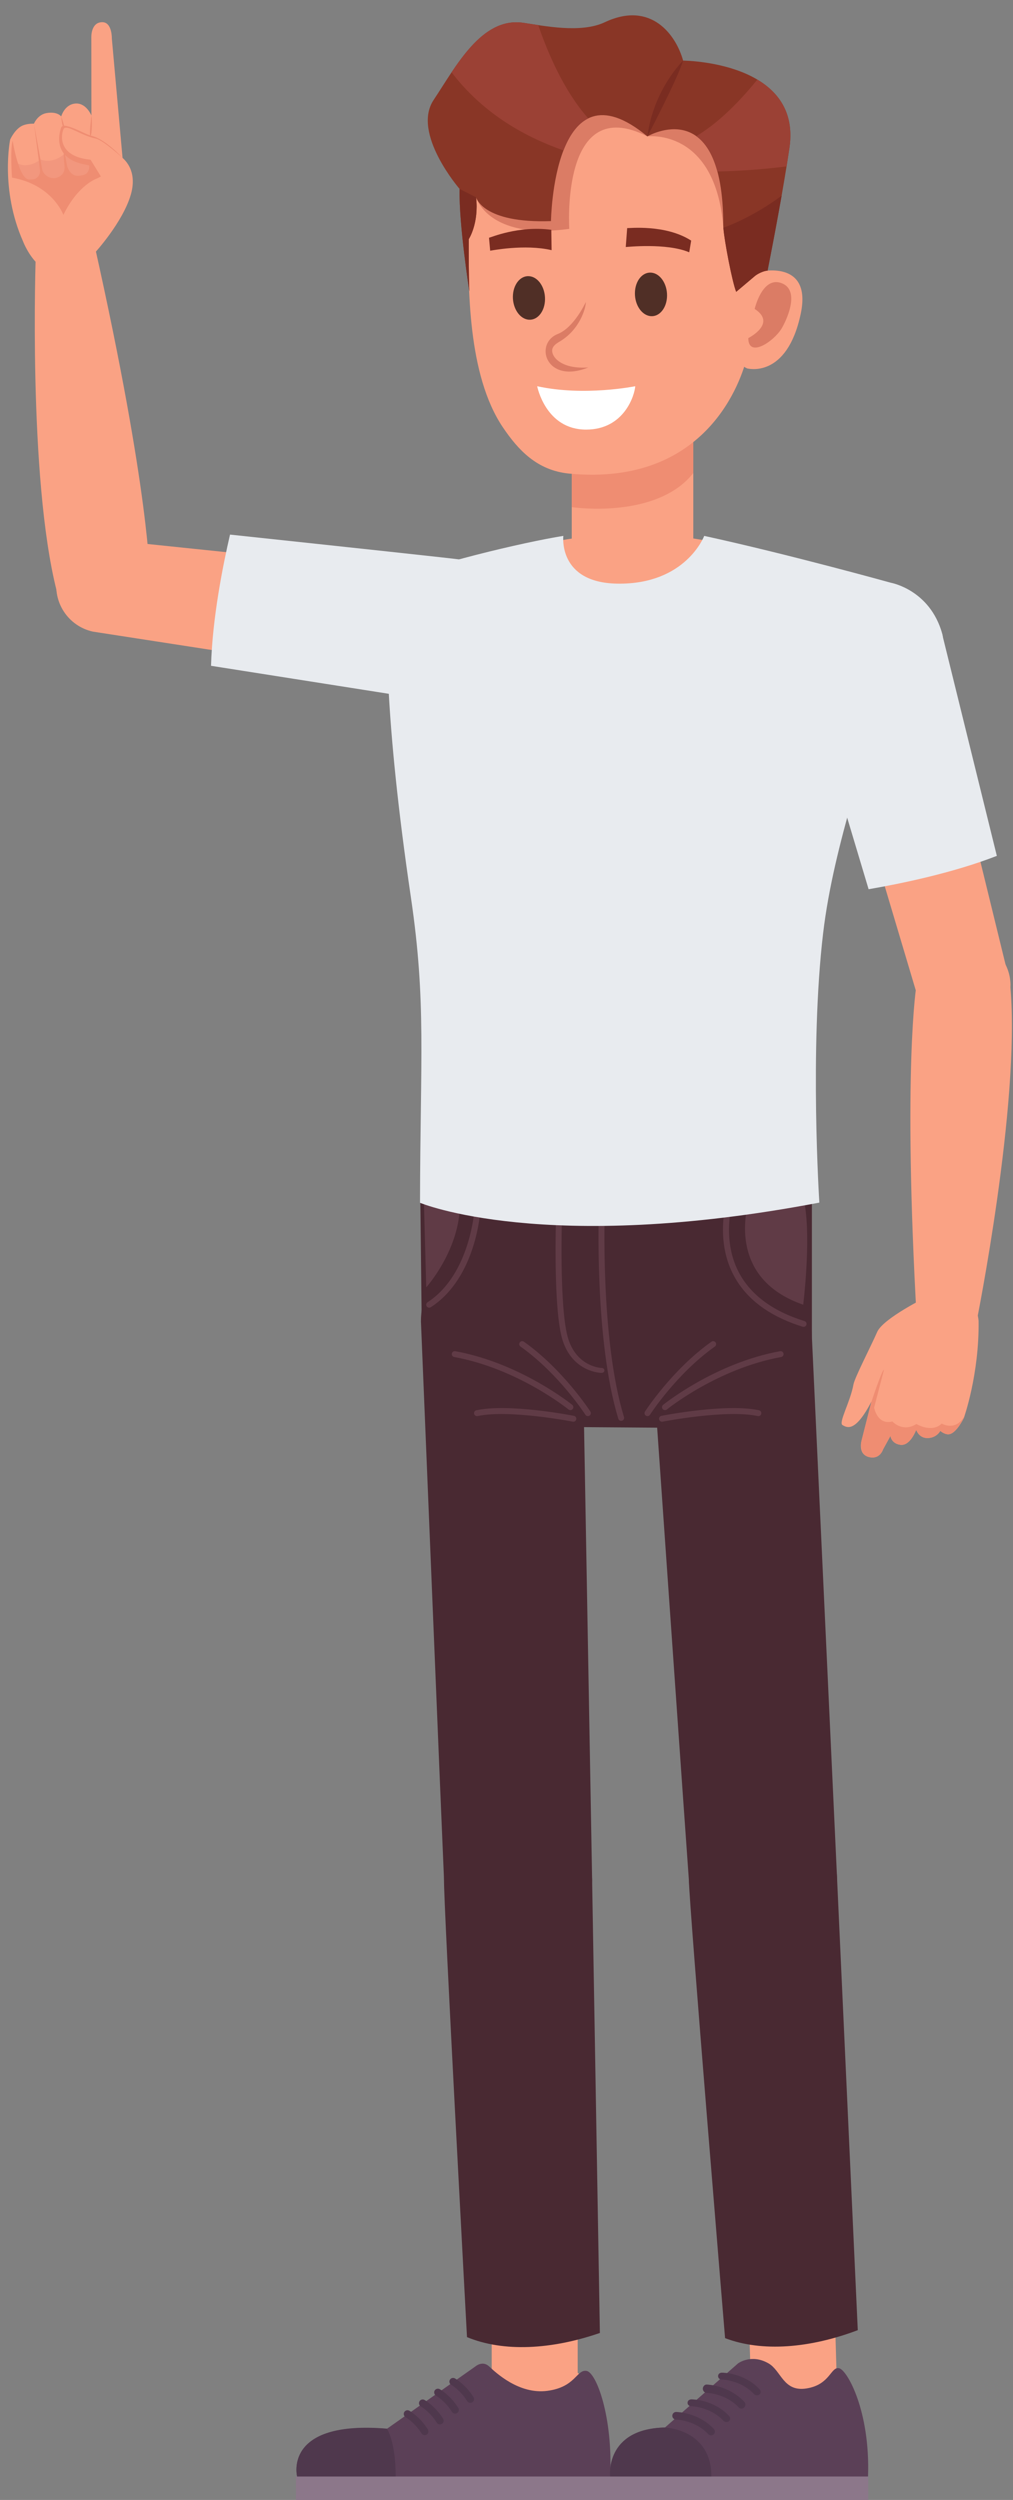<?xml version="1.0" encoding="UTF-8"?><svg xmlns="http://www.w3.org/2000/svg" xmlns:xlink="http://www.w3.org/1999/xlink" height="505.6" preserveAspectRatio="xMidYMid meet" version="1.0" viewBox="-1.6 -3.1 205.0 505.6" width="205.0" zoomAndPan="magnify"><rect x="-1.6" y="-3.1" width="205.0" height="505.6" fill="#808080" stroke="none"/><defs><clipPath id="a"><path d="M 182 186 L 203.18 186 L 203.18 265 L 182 265 Z M 182 186"/></clipPath><clipPath id="b"><path d="M 58 497 L 122 497 L 122 502.559 L 58 502.559 Z M 58 497"/></clipPath><clipPath id="c"><path d="M 121 497 L 175 497 L 175 502.559 L 121 502.559 Z M 121 497"/></clipPath></defs><g><g><path d="M 17.672 47.941 C 17.672 47.941 23.199 41.902 24.852 36.34 C 25.371 34.59 25.914 31.297 23.199 28.824 L 21.035 4.699 C 21.035 4.699 21.117 1.383 19.098 1.387 C 16.723 1.391 16.883 4.52 16.883 4.52 L 16.898 20.258 C 16.898 20.258 15.867 17.711 13.723 17.836 C 11.461 17.969 10.785 20.453 10.785 20.453 C 10.785 20.453 10.023 19.383 7.809 19.773 C 5.992 20.098 5.273 21.91 5.273 21.91 C 5.273 21.91 4.031 21.859 3.039 22.262 C 1.453 22.906 0.457 25.121 0.457 25.121 C 0.457 25.121 -1.617 35.18 3.07 45.734 C 3.07 45.734 7.926 58.723 17.672 47.941" fill="#faa284"/></g><g><path d="M 16.66 29.691 C 16.66 29.691 14.523 29.465 11.492 27.965 C 11.492 27.965 9.297 30.16 6.586 29.16 C 6.586 29.16 4.32 31.055 2.047 29.984 C 2.047 29.984 1.957 33.727 5.926 34.129 C 9.891 34.527 17.91 32.215 17.91 32.215 C 17.91 32.215 17.062 31.254 16.66 29.691" fill="#f2977e"/></g><g><path d="M 15.145 32.336 L 15.156 32.344 C 14.852 32.387 14.535 32.426 14.203 32.469 C 12.441 32.488 11.961 30.387 11.961 30.387 L 11.578 28.238 C 11.977 28.668 12.484 29.066 13.164 29.402 C 14.691 30.16 16.453 30.254 16.461 30.41 C 16.547 32.164 15.145 32.336 15.145 32.336 Z M 11.316 22.922 C 11.961 22.027 14.852 24.348 17.793 24.926 C 19.195 25.199 23.199 28.824 23.199 28.824 C 23.199 28.824 19.684 24.996 16.926 24.371 C 16.883 24.359 16.828 24.336 16.777 24.324 C 17.004 23.855 17.09 21.465 16.898 20.258 C 16.898 20.258 16.477 23.598 16.625 24.277 C 15.27 23.848 13.203 22.547 11.492 22.328 C 11.438 22.324 11.406 22.336 11.359 22.336 C 11.266 21.727 10.785 20.453 10.785 20.453 C 10.785 20.453 10.887 21.785 11.098 22.379 C 10.906 22.453 10.824 22.594 10.824 22.594 C 10.824 22.594 9.535 25.625 11.301 27.926 C 11.293 28.5 11.32 29.324 11.449 30.387 C 11.715 32.555 9.68 32.902 9.656 32.906 C 9.594 32.91 9.535 32.914 9.473 32.922 C 7.656 33.051 6.992 31.41 6.992 31.41 L 5.273 21.91 C 5.273 21.91 6.355 29.922 6.488 31.348 C 6.621 32.77 5.277 33.164 5.273 33.164 C 4.855 33.188 4.531 33.199 4.363 33.211 C 2.18 33.297 0.961 25.324 0.961 25.324 C 0.426 27.258 0.828 32.82 0.828 32.82 C 9.07 34.293 11.227 40.367 11.227 40.367 C 14.238 34.176 18.078 32.977 18.078 32.977 L 18.82 32.594 L 16.727 29.203 C 9.441 28.488 10.973 23.391 11.316 22.922" fill="#ef8d72"/></g><g><path d="M 185.926 126.664 C 184.73 120.625 178.863 116.699 172.824 117.898 C 166.785 119.098 162.859 124.961 164.059 131.004 C 164.246 131.949 184.027 198.211 184.027 198.211 C 185.109 203.23 190.02 206.477 195.074 205.473 C 200.133 204.469 203.43 199.598 202.52 194.547 L 185.926 126.664" fill="#faa284"/></g><g clip-path="url(#a)"><path d="M 202.898 196.066 C 202.812 190.934 198.629 186.797 193.473 186.797 C 188.316 186.797 183.965 190.906 183.879 196.039 C 183.879 196.039 181.027 212.762 183.957 264.359 L 196 264.359 C 196 264.359 204.895 220.289 202.883 196.676 C 202.867 196.52 202.898 196.066 202.898 196.066" fill="#faa284"/></g><g><path d="M 200.129 169.996 L 189.266 125.957 C 187.656 118.137 180 113.059 172.16 114.629 C 164.293 116.203 159.176 123.891 160.754 131.754 C 160.891 132.445 167.18 153.438 174.18 176.742 C 180.539 175.648 191.176 173.48 200.129 169.996" fill="#e8ebef"/></g><g><path d="M 115.305 480.359 L 97.906 480.359 L 97.906 460.559 L 115.305 460.559 L 115.305 480.359" fill="#faa284"/></g><g><path d="M 118.223 376.961 C 118.027 367.961 110.828 361.977 103.238 361.977 C 95.281 361.977 88.254 368.461 88.254 376.961 C 88.121 381.137 92.906 469.57 92.906 469.57 C 100.328 472.641 110.031 472.098 119.797 468.727 L 118.223 376.961" fill="#492932"/></g><g><path d="M 116.215 264.16 C 116.215 255.152 108.91 247.848 99.898 247.848 C 90.891 247.848 83.586 255.152 83.586 264.16 C 83.586 264.391 88.051 372.816 88.254 376.961 C 88.441 386.449 96.156 391.945 103.238 391.945 C 110.992 391.945 118.555 385.535 118.215 376.418 L 116.215 264.16" fill="#492932"/></g><g><path d="M 94.777 478.609 C 94.777 478.609 97.242 474.926 106.691 474.926 C 116.141 474.926 117.105 478.863 117.105 478.863 L 117.105 483.359 L 94.855 483.359 L 94.777 478.609" fill="#faa284"/></g><g clip-path="url(#b)"><path d="M 121.902 502.559 L 58.305 502.559 L 58.305 497.762 L 121.902 497.762 L 121.902 502.559" fill="#8c778a"/></g><g><path d="M 58.531 497.762 C 58.531 497.762 55.574 486.359 76.691 488.121 L 94.637 475.477 C 94.637 475.477 96.051 474.258 97.371 475.484 C 98.691 476.707 103.402 481.191 109.152 480.438 C 114.906 479.684 115.047 476.113 117.074 476.395 C 119.098 476.68 122.445 485.762 121.883 497.762 L 58.531 497.762" fill="#5b4057"/></g><g><path d="M 76.691 488.082 C 55.574 486.32 58.531 497.762 58.531 497.762 L 78.473 497.762 C 78.469 490.559 76.691 488.082 76.691 488.082" fill="#4f384d"/></g><g><path d="M 84.348 489.402 C 84.098 489.402 83.852 489.277 83.707 489.047 C 82.336 486.84 80.508 485.777 80.488 485.766 C 80.129 485.562 80 485.102 80.207 484.738 C 80.414 484.375 80.875 484.25 81.234 484.457 C 81.324 484.508 83.418 485.719 84.988 488.25 C 85.207 488.605 85.102 489.07 84.746 489.289 C 84.621 489.367 84.484 489.402 84.348 489.402" fill="#4f384d"/></g><g><path d="M 87.426 487.227 C 87.176 487.227 86.93 487.102 86.785 486.867 C 85.41 484.656 83.586 483.598 83.566 483.59 C 83.207 483.383 83.078 482.922 83.285 482.559 C 83.492 482.195 83.953 482.07 84.312 482.277 C 84.402 482.328 86.492 483.539 88.066 486.07 C 88.289 486.426 88.176 486.891 87.824 487.113 C 87.699 487.188 87.562 487.227 87.426 487.227" fill="#4f384d"/></g><g><path d="M 90.504 485.047 C 90.254 485.047 90.008 484.922 89.863 484.688 C 88.488 482.48 86.66 481.418 86.645 481.406 C 86.281 481.203 86.156 480.742 86.359 480.379 C 86.57 480.02 87.031 479.895 87.391 480.098 C 87.48 480.148 89.574 481.359 91.145 483.895 C 91.363 484.246 91.254 484.711 90.902 484.934 C 90.781 485.008 90.641 485.047 90.504 485.047" fill="#4f384d"/></g><g><path d="M 93.582 482.867 C 93.332 482.867 93.082 482.738 92.941 482.512 C 91.566 480.301 89.738 479.238 89.723 479.23 C 89.359 479.023 89.234 478.562 89.441 478.199 C 89.648 477.84 90.105 477.715 90.469 477.918 C 90.555 477.973 92.648 479.184 94.223 481.715 C 94.441 482.066 94.336 482.531 93.98 482.754 C 93.855 482.828 93.719 482.867 93.582 482.867" fill="#4f384d"/></g><g><path d="M 167.781 480.023 L 150.391 480.523 L 149.824 460.73 L 167.215 460.23 L 167.781 480.023" fill="#faa284"/></g><g><path d="M 167.781 376.48 C 167.332 367.492 159.961 361.715 152.375 361.934 C 144.418 362.16 137.582 368.848 137.824 377.344 C 137.816 381.52 145.133 469.777 145.133 469.777 C 152.641 472.633 162.32 471.812 171.988 468.164 L 167.781 376.48" fill="#492932"/></g><g><path d="M 162.539 263.785 C 162.281 254.777 154.77 247.688 145.766 247.945 C 136.758 248.203 129.668 255.715 129.926 264.723 C 129.934 264.949 137.504 373.203 137.824 377.344 C 138.285 386.82 146.156 392.094 153.234 391.891 C 160.984 391.668 168.359 385.043 167.758 375.938 L 162.539 263.785" fill="#492932"/></g><g><path d="M 146.379 478.609 C 146.379 478.609 148.84 474.926 158.289 474.926 C 167.742 474.926 168.703 478.863 168.703 478.863 L 168.703 483.359 L 146.453 483.359 L 146.379 478.609" fill="#faa284"/></g><g clip-path="url(#c)"><path d="M 174.105 502.559 L 121.902 502.559 L 121.902 497.762 L 174.105 497.762 L 174.105 502.559" fill="#8c778a"/></g><g><path d="M 121.867 497.762 C 121.867 497.762 120.758 488.105 132.973 487.848 L 147.758 474.883 C 147.758 474.883 150.426 472.871 153.926 474.883 C 156.531 476.375 156.91 480.719 161.648 479.945 C 166.387 479.176 166.504 475.562 168.172 475.852 C 169.844 476.145 174.531 484.559 174.062 497.762 L 121.867 497.762" fill="#5b4057"/></g><g><path d="M 132.973 487.855 C 120.758 488.109 121.867 497.762 121.867 497.762 L 142.359 497.762 C 142.379 488.16 132.973 487.855 132.973 487.855" fill="#4f384d"/></g><g><path d="M 142.301 489.445 C 142.098 489.445 141.891 489.363 141.738 489.203 C 139.035 486.324 135.258 486.25 135.219 486.25 C 134.789 486.246 134.449 485.895 134.453 485.473 C 134.457 485.047 134.812 484.695 135.234 484.707 C 135.414 484.711 139.719 484.797 142.863 488.148 C 143.156 488.457 143.141 488.945 142.832 489.238 C 142.684 489.379 142.492 489.445 142.301 489.445" fill="#4f384d"/></g><g><path d="M 145.391 486.746 C 145.184 486.746 144.98 486.664 144.824 486.504 C 142.125 483.625 138.34 483.551 138.305 483.551 C 137.879 483.547 137.535 483.27 137.539 482.848 C 137.543 482.426 137.891 482.16 138.312 482.16 L 138.32 482.16 C 138.504 482.16 142.805 482.172 145.949 485.523 C 146.242 485.836 146.227 486.281 145.918 486.574 C 145.77 486.715 145.578 486.746 145.391 486.746" fill="#4f384d"/></g><g><path d="M 148.477 484.047 C 148.27 484.047 148.066 483.965 147.914 483.801 C 145.211 480.926 141.43 480.852 141.391 480.848 C 140.965 480.844 140.625 480.422 140.629 479.996 C 140.633 479.574 140.977 479.16 141.398 479.16 L 141.406 479.16 C 141.59 479.16 145.891 479.32 149.039 482.672 C 149.332 482.984 149.312 483.508 149.004 483.801 C 148.855 483.938 148.664 484.047 148.477 484.047" fill="#4f384d"/></g><g><path d="M 151.562 481.344 C 151.359 481.344 151.152 481.262 151 481.102 C 148.301 478.223 144.516 478.148 144.48 478.148 C 144.055 478.145 143.711 477.871 143.715 477.445 C 143.719 477.023 144.062 476.762 144.484 476.762 L 144.496 476.762 C 144.676 476.762 148.98 476.77 152.125 480.121 C 152.418 480.434 152.402 480.883 152.094 481.176 C 151.941 481.312 151.754 481.344 151.562 481.344" fill="#4f384d"/></g><g><path d="M 162.703 238.559 L 83.453 238.559 L 83.766 266.621 C 83.977 276.809 92.27 285.066 102.414 285.426 L 144.016 285.734 C 154.371 285.449 162.703 276.836 162.703 266.41 C 162.703 265.836 162.703 238.559 162.703 238.559" fill="#492932"/></g><g><path d="M 149.746 240.461 C 148.762 244.613 147.414 256.078 160.945 260.773 C 160.945 260.773 162.543 247.969 161.25 240.461 L 149.746 240.461" fill="#603b46"/></g><g><path d="M 161.199 264.082 C 154.527 262.008 149.969 258.52 147.66 253.719 C 145.285 248.785 145.832 243.523 146.496 240.461 L 145.25 240.461 C 144.566 243.715 144.094 249.07 146.57 254.227 C 148.793 258.848 152.918 262.312 158.855 264.547 C 159.496 264.785 160.16 265.016 160.844 265.227 C 161.16 265.324 161.496 265.148 161.594 264.832 C 161.691 264.516 161.52 264.18 161.199 264.082" fill="#603b46"/></g><g><path d="M 129.43 283.305 C 129.316 283.305 129.203 283.273 129.105 283.207 C 128.824 283.027 128.746 282.656 128.926 282.379 C 128.977 282.297 134.422 273.887 142.375 268.254 C 142.645 268.062 143.02 268.125 143.211 268.395 C 143.402 268.664 143.34 269.039 143.066 269.23 C 135.309 274.727 129.984 282.945 129.934 283.027 C 129.82 283.207 129.625 283.305 129.43 283.305" fill="#603b46"/></g><g><path d="M 132.973 282.094 C 132.797 282.094 132.625 282.02 132.504 281.871 C 132.297 281.617 132.336 281.238 132.59 281.027 C 132.695 280.945 143.062 272.57 156.266 270.172 C 156.586 270.113 156.902 270.328 156.961 270.652 C 157.02 270.98 156.805 271.293 156.477 271.352 C 143.578 273.695 133.449 281.879 133.352 281.961 C 133.238 282.051 133.105 282.094 132.973 282.094" fill="#603b46"/></g><g><path d="M 132.367 284.438 C 132.09 284.438 131.836 284.238 131.781 283.949 C 131.719 283.629 131.93 283.312 132.258 283.246 C 132.785 283.141 145.352 280.699 151.996 282.117 C 152.32 282.188 152.523 282.504 152.457 282.828 C 152.391 283.152 152.066 283.359 151.746 283.289 C 145.344 281.926 132.613 284.398 132.484 284.426 C 132.445 284.434 132.406 284.438 132.367 284.438" fill="#603b46"/></g><g><path d="M 117.371 283.305 C 117.48 283.305 117.594 283.273 117.695 283.207 C 117.973 283.027 118.055 282.656 117.875 282.379 C 117.82 282.297 112.379 273.887 104.426 268.254 C 104.156 268.062 103.781 268.125 103.59 268.395 C 103.398 268.664 103.461 269.039 103.73 269.23 C 111.488 274.727 116.812 282.945 116.863 283.027 C 116.98 283.207 117.176 283.305 117.371 283.305" fill="#603b46"/></g><g><path d="M 113.828 282.094 C 114 282.094 114.176 282.02 114.293 281.871 C 114.504 281.617 114.465 281.238 114.207 281.027 C 114.105 280.945 103.734 272.57 90.535 270.172 C 90.211 270.113 89.898 270.328 89.84 270.652 C 89.781 270.98 89.992 271.293 90.32 271.352 C 103.219 273.695 113.348 281.879 113.449 281.961 C 113.562 282.051 113.695 282.094 113.828 282.094" fill="#603b46"/></g><g><path d="M 114.43 284.438 C 114.711 284.438 114.961 284.238 115.02 283.949 C 115.082 283.629 114.871 283.312 114.547 283.246 C 114.012 283.141 101.445 280.699 94.805 282.117 C 94.48 282.188 94.273 282.504 94.344 282.828 C 94.41 283.152 94.73 283.359 95.055 283.289 C 101.457 281.926 114.184 284.398 114.312 284.426 C 114.352 284.434 114.391 284.438 114.43 284.438" fill="#603b46"/></g><g><path d="M 124.105 284.262 C 123.848 284.262 123.609 284.098 123.531 283.84 C 118.605 267.727 119.594 241.449 119.605 241.188 C 119.617 240.855 119.891 240.605 120.227 240.613 C 120.559 240.625 120.816 240.902 120.805 241.234 C 120.793 241.496 119.812 267.57 124.676 283.488 C 124.773 283.805 124.594 284.141 124.281 284.234 C 124.219 284.254 124.16 284.262 124.105 284.262" fill="#603b46"/></g><g><path d="M 120.109 274.559 C 120.105 274.559 120.102 274.559 120.102 274.559 C 120.039 274.559 114.395 274.48 112.281 268.047 C 110.273 261.914 110.926 242.805 110.953 241.988 C 110.965 241.66 111.254 241.422 111.574 241.438 C 111.906 241.449 112.164 241.738 112.152 242.07 C 112.145 242.27 111.48 261.84 113.426 267.77 C 115.27 273.398 120.074 273.559 120.121 273.559 C 120.453 273.562 120.715 273.738 120.711 274.07 C 120.703 274.398 120.438 274.559 120.109 274.559" fill="#603b46"/></g><g><path d="M 84.203 240.461 L 84.656 257.262 C 84.656 257.262 91.055 250.16 91.453 241.211 L 84.203 240.461" fill="#603b46"/></g><g><path d="M 85.254 261.375 C 85.059 261.375 84.863 261.277 84.75 261.102 C 84.57 260.82 84.648 260.449 84.926 260.27 C 93.656 254.621 94.449 241.312 94.457 241.184 C 94.469 240.852 94.766 240.598 95.086 240.613 C 95.414 240.629 95.668 240.91 95.652 241.242 C 95.625 241.812 94.832 255.289 85.582 261.277 C 85.477 261.344 85.363 261.375 85.254 261.375" fill="#603b46"/></g><g><path d="M 138.703 108.961 L 114.105 108.961 L 114.105 80.16 L 138.703 80.16 L 138.703 108.961" fill="#faa284"/></g><g><path d="M 138.703 92.566 L 138.703 80.16 L 114.105 80.16 L 114.105 99.461 C 117.703 99.973 132.105 100.961 138.703 92.566" fill="#ef8d72"/></g><g><path d="M 110.68 106.438 C 110.68 106.438 125.152 103.062 142.402 106.438 C 142.402 106.438 138.055 116.336 125.152 116.336 C 112.254 116.336 110.68 106.438 110.68 106.438" fill="#faa284"/></g><g><path d="M 189.066 125.055 C 186.598 116.16 178.699 114.762 178.699 114.762 C 178.699 114.762 157.969 108.996 140.91 105.281 C 140.91 105.281 137.207 115.16 123.309 114.938 C 111.258 114.738 112.406 105.281 112.406 105.281 C 104.641 106.504 85.012 111.098 77.273 114.711 C 77.273 114.711 69.129 117.438 68.352 126.738 C 68.352 126.738 68.238 130.93 77.055 136.703 C 77.586 146.504 78.848 160.055 81.543 178.305 C 84.688 199.598 83.453 210.762 83.398 240.16 C 83.398 240.16 108.598 250.727 164.211 240.121 C 164.211 240.121 162.203 209.109 164.969 185.691 C 167.195 166.828 174.703 148.438 175.902 138.301 L 175.902 138.305 C 191.504 131.75 189.066 125.055 189.066 125.055" fill="#e8ebef"/></g><g><path d="M 151.77 52.211 C 151.77 52.211 159.555 10.961 120.652 10.961 C 91.453 10.961 93.184 44.211 93.184 44.211 C 93.168 54.758 92.949 72.668 100.195 83.367 C 103.254 87.879 107.07 92.059 113.605 92.684 C 141.754 95.363 148.559 73.301 149.551 69.141 C 150.789 63.961 151.77 52.211 151.77 52.211" fill="#faa284"/></g><g><path d="M 113.605 43.184 C 113.605 43.184 111.77 15.516 129.41 24.488 C 129.41 24.488 143.199 22.699 144.789 42.969 L 152.387 42.672 C 152.082 30.488 147.418 10.961 120.652 10.961 C 100.887 10.961 95.297 26.195 93.742 36.039 L 94.754 36.812 C 94.754 36.812 97.105 45.48 113.605 43.184" fill="#db7c65"/></g><g><path d="M 108.695 57.418 C 108.676 59.848 107.199 61.703 105.402 61.559 C 103.605 61.414 102.172 59.328 102.191 56.895 C 102.219 54.469 103.691 52.609 105.488 52.758 C 107.285 52.898 108.723 54.984 108.695 57.418" fill="#502f26"/></g><g><path d="M 133.391 56.699 C 133.367 59.133 131.895 60.984 130.098 60.844 C 128.297 60.695 126.859 58.609 126.887 56.18 C 126.91 53.746 128.387 51.895 130.184 52.039 C 131.977 52.18 133.418 54.27 133.391 56.699" fill="#502f26"/></g><g><path d="M 117.453 71.215 C 111.988 73.422 109.047 70.848 108.828 68.266 C 108.684 66.582 109.637 65.09 111.258 64.453 C 114.582 63.156 116.93 58.035 116.953 57.984 C 116.969 59.16 115.781 63.586 111.559 66.039 C 110.645 66.57 110.078 67.133 110.145 67.965 C 110.27 69.41 112.363 71.574 117.453 71.215" fill="#db7c65"/></g><g><path d="M 97.598 47.609 L 97.359 44.984 C 97.715 44.938 103.355 42.488 109.969 43.379 L 110.027 47.496 C 104.605 46.219 97.684 47.598 97.598 47.609" fill="#7a2c21"/></g><g><path d="M 137.879 47.93 C 133.297 45.973 125.113 46.875 125.035 46.859 L 125.32 43.031 C 125.648 43.082 133.062 42.215 138.273 45.562 L 137.879 47.93" fill="#7a2c21"/></g><g><path d="M 126.949 75.012 C 126.949 75.012 116.672 77.109 107.109 75.012 C 107.109 75.012 108.805 83.805 117.031 83.785 C 124.785 83.77 126.859 76.711 126.949 75.012" fill="#fff"/></g><g><path d="M 152.066 51.867 C 152.066 51.867 148.902 52.562 147.805 61.465 C 146.703 70.359 148.93 71.102 149.59 71.406 C 149.59 71.406 157.656 73.66 160.453 60.316 C 162.773 49.23 152.066 51.867 152.066 51.867" fill="#faa284"/></g><g><path d="M 149.832 65.277 C 149.832 65.277 155.707 62.336 151.121 59.383 C 151.121 59.383 152.66 52.656 156.594 54.176 C 160.523 55.695 157.375 62.004 156.594 63.305 C 154.957 66.031 149.832 69.375 149.832 65.277" fill="#db7c65"/></g><g><path d="M 93.266 45.262 C 93.266 45.262 95.34 42.113 94.754 36.812 C 94.754 36.812 96.02 42.109 109.902 41.617 C 109.902 41.617 110.344 8.66 129.41 24.488 C 129.41 24.488 144.766 15.461 144.766 42.461 C 144.766 44.562 146.57 53.988 147.383 55.922 L 151.246 52.66 C 151.246 52.66 152.379 51.781 153.734 51.629 C 155.094 44.738 156.965 34.852 158.152 26.859 C 160.773 9.262 136.645 9.16 136.645 9.16 C 135.238 4.062 130.219 -3.051 120.77 1.406 C 115.949 3.68 108.441 2.121 104.305 1.512 C 95.855 0.262 90.656 10.359 86.156 17.109 C 81.656 23.859 91.406 35.109 91.406 35.109 C 91.254 42.312 93.383 55.809 93.383 55.809 C 93.238 51.914 93.258 48.285 93.266 45.262" fill="#893626"/></g><g><path d="M 151.664 13 C 147.191 18.508 143.074 22.188 139.309 24.434 C 141.023 25.664 142.574 27.859 143.582 31.586 C 148.609 31.477 153.355 31.078 157.574 30.562 C 157.781 29.289 157.977 28.047 158.152 26.859 C 159.203 19.797 155.941 15.551 151.664 13" fill="#9b4135"/></g><g><path d="M 117.449 20.84 C 112.516 15.324 109.199 7.449 107.324 1.98 C 106.207 1.812 105.176 1.641 104.305 1.512 C 98.012 0.582 93.523 5.941 89.781 11.523 C 95.734 19.305 103.719 24.273 112.43 27.316 C 113.543 24.449 115.145 21.973 117.449 20.84" fill="#9b4135"/></g><g><path d="M 93.383 55.809 C 93.238 51.914 93.258 48.285 93.266 45.262 C 93.266 45.262 95.34 42.113 94.754 36.812 L 91.406 35.109 C 91.254 42.312 93.383 55.809 93.383 55.809" fill="#7a2c21"/></g><g><path d="M 144.789 42.969 C 145 45.77 146.625 54.117 147.383 55.922 L 151.246 52.66 C 151.246 52.66 152.379 51.781 153.734 51.629 C 154.586 47.305 155.582 42.105 156.574 36.477 C 150.586 40.969 144.789 42.969 144.789 42.969" fill="#7a2c21"/></g><g><path d="M 136.645 9.16 C 136.645 9.16 130.668 14.914 129.41 24.488 C 129.41 24.488 135.336 13.262 136.645 9.16" fill="#7a2c21"/></g><g><path d="M 186.082 259.117 C 186.082 259.117 177.117 263.512 175.914 266.285 C 174.707 269.062 171.355 275.516 171.109 276.918 C 170.492 280.395 168.031 284.648 168.906 285.121 C 169.777 285.598 171.453 286.742 174.758 280.348 L 172.789 288.113 C 172.789 288.113 171.91 290.891 174.109 291.531 C 176.469 292.219 177.113 290.016 177.113 290.016 L 178.598 287.32 C 178.598 287.32 178.773 288.883 180.648 289.109 C 182.621 289.348 183.812 286.074 183.812 286.074 C 183.812 286.074 184.348 287.797 186.168 287.738 C 187.984 287.684 188.688 286.289 188.688 286.289 C 188.688 286.289 189.645 287.145 190.562 286.949 C 192.035 286.641 193.461 283.652 193.461 283.652 C 193.461 283.652 196.578 274.914 196.438 264.051 C 196.438 264.051 195.648 253.34 186.082 259.117" fill="#faa284"/></g><g><path d="M 190.562 286.949 C 189.645 287.145 188.688 286.289 188.688 286.289 C 188.688 286.289 187.984 287.684 186.168 287.738 C 184.348 287.797 183.812 286.074 183.812 286.074 C 183.812 286.074 182.621 289.348 180.648 289.109 C 178.773 288.883 178.598 287.32 178.598 287.32 L 177.113 290.016 C 177.113 290.016 176.461 292.199 174.203 291.574 C 171.996 290.965 172.789 288.113 172.789 288.113 L 174.723 280.496 C 174.734 280.457 176.832 274.055 177.301 273.891 L 175.297 281.586 C 175.297 281.586 175.926 285.176 178.988 284.383 C 178.988 284.383 181.055 286.68 183.855 284.895 C 183.855 284.895 186.949 286.789 188.977 284.809 C 188.977 284.809 191.727 286.492 193.566 283.328 C 193.5 283.535 193.461 283.652 193.461 283.652 C 193.461 283.652 192.035 286.641 190.562 286.949" fill="#ef8d72"/></g><g><path d="M 86.27 135.32 C 92.305 136.527 98.176 132.609 99.387 126.574 C 100.594 120.539 96.68 114.664 90.641 113.461 C 89.691 113.27 20.906 106.156 20.906 106.156 C 15.855 105.234 10.977 108.527 9.969 113.582 C 8.957 118.637 12.191 123.551 17.211 124.645 L 86.27 135.32" fill="#faa284"/></g><g><path d="M 9.961 117.023 C 10.883 122.074 15.68 125.477 20.766 124.641 C 25.855 123.801 29.473 118.988 28.723 113.906 C 28.723 113.906 28.805 96.898 17.523 46.465 L 5.641 48.422 C 5.641 48.422 4.039 93.402 9.867 116.379 C 9.906 116.527 9.961 117.023 9.961 117.023" fill="#faa284"/></g><g><path d="M 41.109 131.555 L 85.918 138.609 C 93.754 140.156 101.402 135.066 102.988 127.23 C 104.586 119.367 99.484 111.676 91.625 110.078 C 90.93 109.938 69.145 107.598 44.949 105.02 C 43.492 111.309 41.371 121.949 41.109 131.555" fill="#e8ebef"/></g></g></svg>